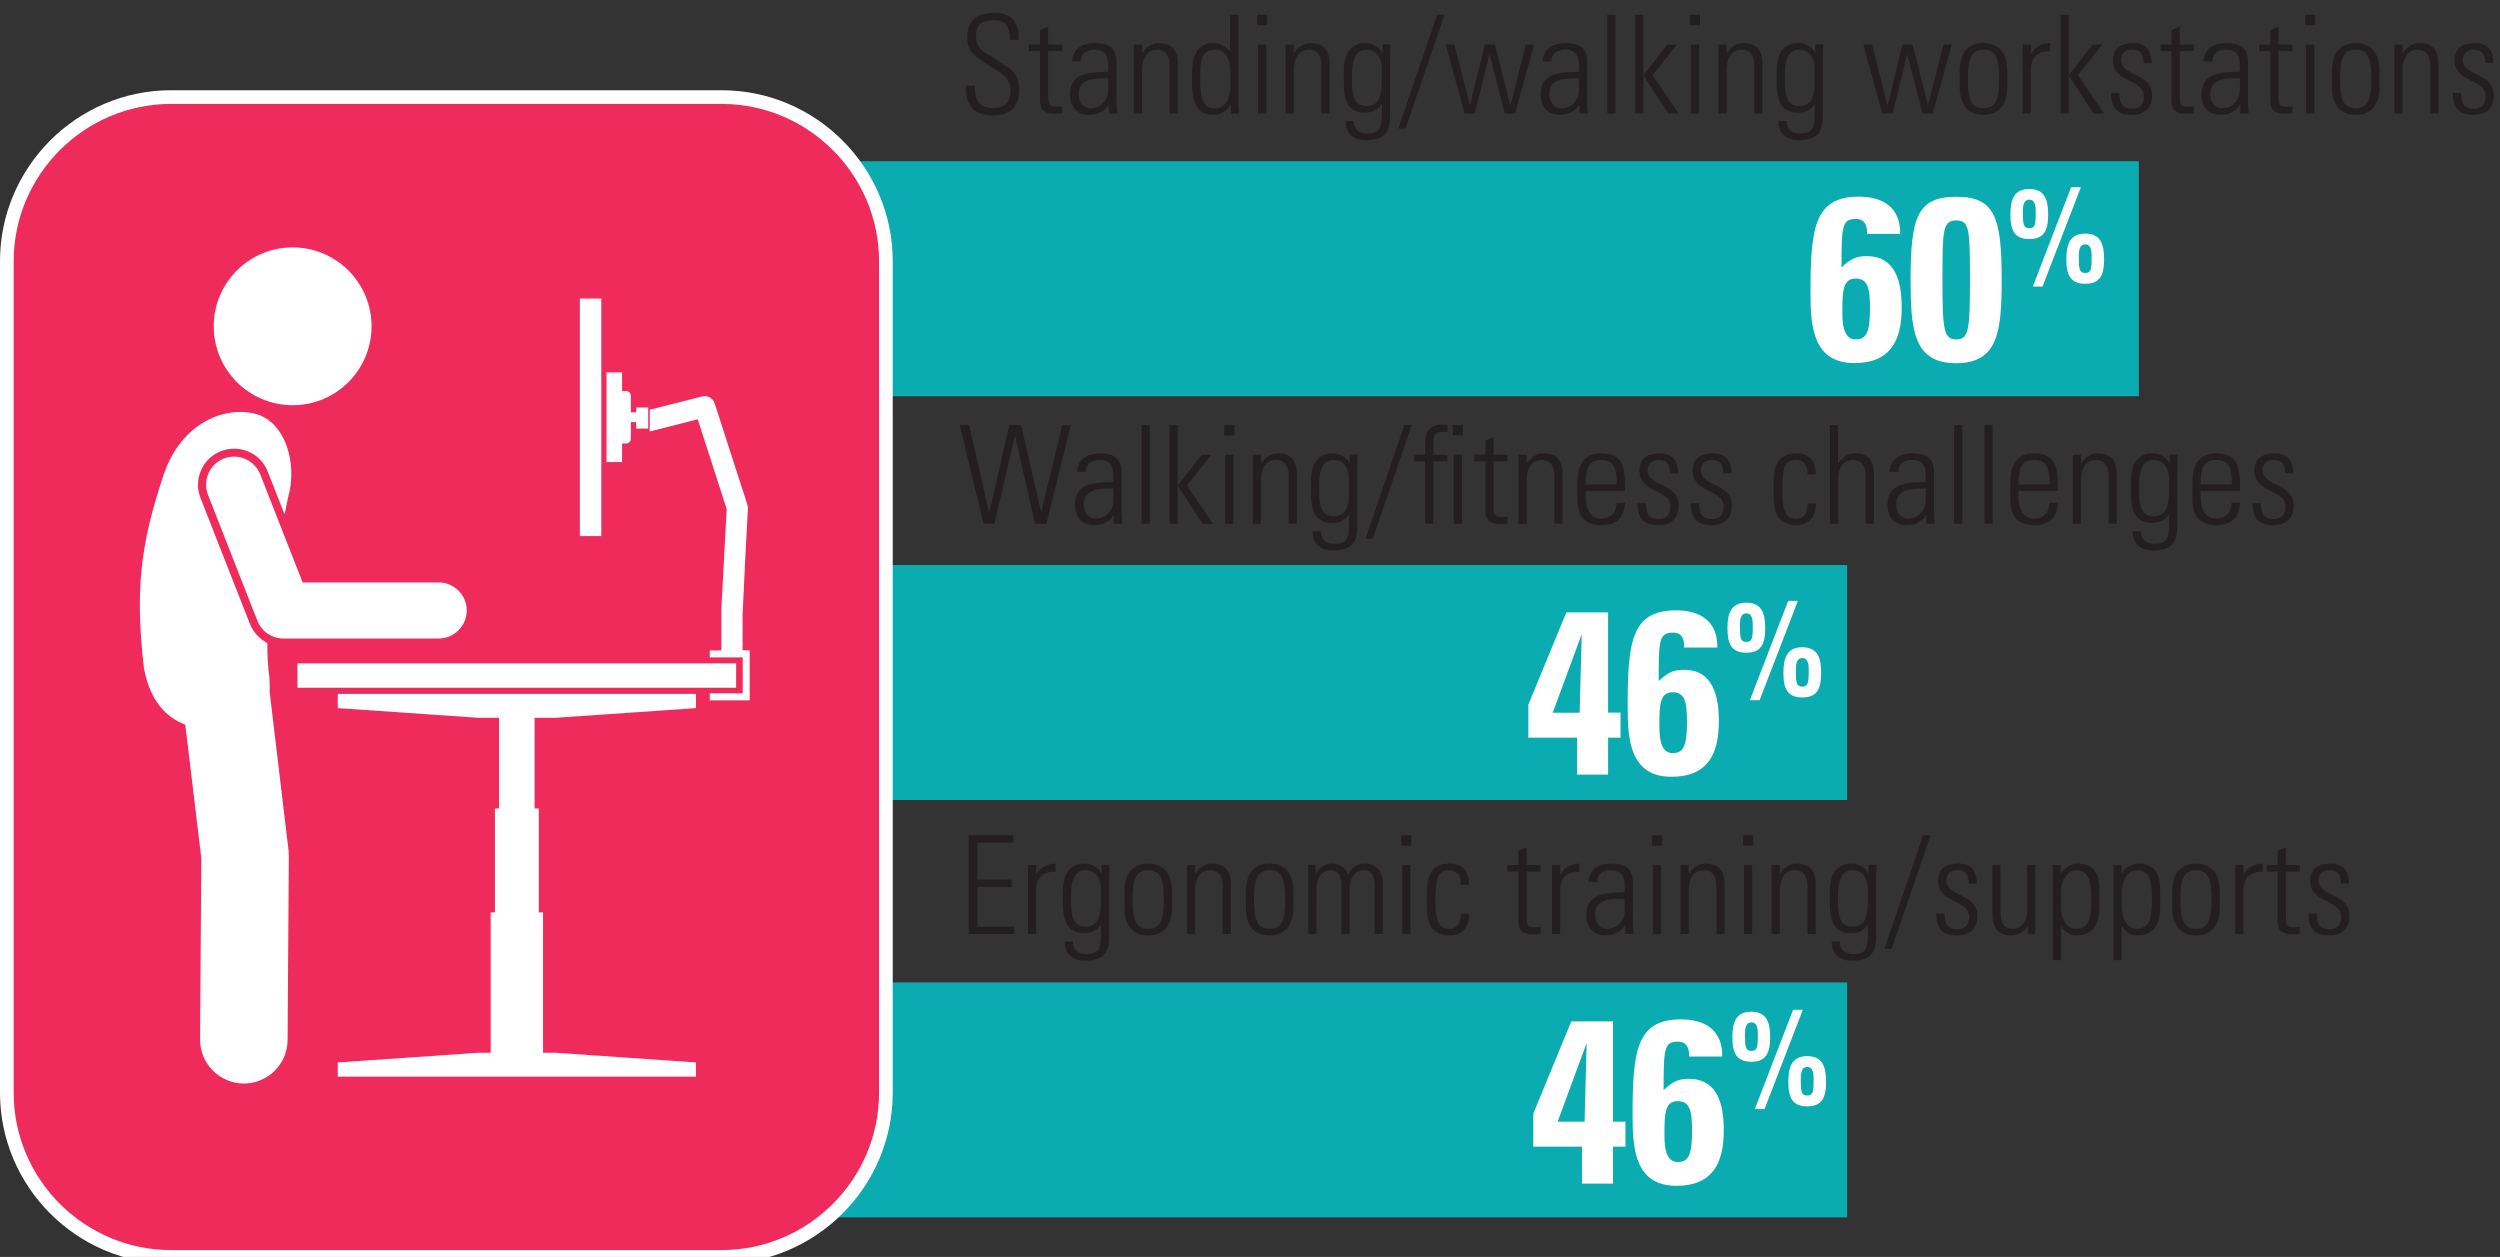 <?xml version="1.0" encoding="utf-8"?>
<!-- Generator: Adobe Illustrator 28.2.0, SVG Export Plug-In . SVG Version: 6.00 Build 0)  -->
<svg version="1.1" id="Layer_1" xmlns="http://www.w3.org/2000/svg" xmlns:xlink="http://www.w3.org/1999/xlink" x="0px" y="0px" viewBox="0 0 182.81 91.91" style="enable-background:new 0 0 182.81 91.91;" xml:space="preserve">
  <rect x="0" y="0" width="182.81" height="91.91" fill="#333333" stroke="none"/>
  <style type="text/css">
	.st0{fill:#0BACB1;}
	.st1{fill:#231F20;}
	.st2{fill:#EE2B5B;stroke:#FFFFFF;stroke-miterlimit:10;}
	.st3{fill:#FFFFFF;}
</style>
  <g>
    <g>
      <g>
        <rect x="50.67" y="71.84" class="st0" width="84.4" height="17.18" />
      </g>
    </g>
    <g>
      <g>
        <rect x="50.67" y="41.32" class="st0" width="84.4" height="17.18" />
      </g>
    </g>
    <g>
      <g>
        <rect x="50.67" y="11.79" class="st0" width="105.73" height="17.18" />
      </g>
    </g>
    <g>
      <path class="st1" d="M73.86,2.91c-0.02-0.89-0.24-1.43-1.22-1.43c-0.78,0-1.27,0.27-1.27,1.12c0,1.07,0.54,1.1,1.36,1.69
			c0.89,0.64,1.8,0.83,1.8,2.23c0,1.29-0.66,1.92-1.92,1.92c-1.41,0-2.04-0.76-1.98-2.17h0.66c0,0.8,0.06,1.63,1.35,1.63
			c0.84,0,1.25-0.45,1.25-1.28c0-0.98-0.65-1.26-1.69-1.9c-1.4-0.86-1.46-1.29-1.47-2.01c-0.01-1.25,0.78-1.77,1.96-1.77
			c1.5,0,1.82,0.93,1.82,1.97H73.86z" />
      <path class="st1" d="M75.24,3.73V3.25h0.81V2.21l0.6-0.26v1.3h1.02v0.48h-1.02v3.24c0,0.67,0.07,0.83,0.55,0.83
			c0.2,0,0.34-0.01,0.47-0.03v0.52c-0.18,0.02-0.38,0.03-0.57,0.03c-0.81,0-1.05-0.36-1.05-0.98V3.73H75.24z" />
      <path class="st1" d="M81.08,7.68h-0.02c-0.32,0.48-0.81,0.72-1.43,0.72c-0.9,0-1.39-0.61-1.39-1.49c0-1.77,1.78-1.59,2.8-1.67
			V4.82c0-0.74-0.22-1.19-1.02-1.19c-0.55,0-0.99,0.27-0.99,0.87h-0.64c0.05-0.97,0.8-1.35,1.68-1.35c0.51,0,1.57,0.05,1.57,1.34
			v2.54c0,0.36,0,0.68,0.06,1.27h-0.62V7.68z M81.04,5.72c-0.86,0.03-2.16-0.07-2.16,1.16c0,0.57,0.29,1.04,0.91,1.04
			c0.69,0,1.25-0.62,1.25-1.28V5.72z" />
      <path class="st1" d="M83.51,8.3h-0.6V3.25h0.6v0.62h0.02c0.29-0.42,0.68-0.72,1.22-0.72c1.25,0,1.38,0.93,1.38,1.59V8.3h-0.6V4.77
			c0-0.59-0.23-1.14-0.93-1.14c-0.54,0-1.09,0.37-1.09,1.5V8.3z" />
      <path class="st1" d="M90,7.66l-0.02,0.01C89.67,8.15,89.29,8.4,88.7,8.4c-1.46,0-1.54-1.45-1.54-2.63c0-0.97,0-2.62,1.55-2.62
			c0.46,0,0.91,0.21,1.22,0.6l0.02,0.01V1.08h0.6V7.3c0,0.5,0.03,0.83,0.06,1h-0.58L90,7.66z M89.97,6.23v-0.9c0-0.3,0-1.7-1.13-1.7
			c-1.08,0-1.08,0.98-1.08,2.16c0,1.88,0.45,2.13,1.1,2.13C89.43,7.92,89.97,7.46,89.97,6.23z" />
      <path class="st1" d="M91.92,1.84V1.08h0.74v0.76H91.92z M91.99,8.3V3.25h0.6V8.3H91.99z" />
      <path class="st1" d="M94.61,8.3h-0.6V3.25h0.6v0.62h0.02c0.29-0.42,0.68-0.72,1.22-0.72c1.25,0,1.38,0.93,1.38,1.59V8.3h-0.6V4.77
			c0-0.59-0.23-1.14-0.93-1.14c-0.54,0-1.09,0.37-1.09,1.5V8.3z" />
      <path class="st1" d="M101.09,3.24h0.59c-0.02,0.48-0.03,0.73-0.03,0.99v4.25c0,1.11-0.34,1.77-1.78,1.77
			c-1.26,0-1.51-0.89-1.47-1.4H99c-0.04,0.58,0.39,0.92,0.95,0.92c1.17,0,1.1-0.63,1.1-2.14h-0.02c-0.26,0.43-0.74,0.61-1.22,0.61
			c-1.45,0-1.55-1.25-1.55-2.37c0-1.17,0.01-1.18,0.15-1.72c0.05-0.21,0.4-1,1.42-1c0.51,0,1.02,0.26,1.24,0.71l0.02,0.02V3.24z
			 M98.86,5.66c0,1.05,0,2.1,1.09,2.1c0.5,0,0.82-0.33,0.91-0.57c0.15-0.39,0.19-0.62,0.19-2.1c0-1.06-0.57-1.46-1.13-1.46
			C98.88,3.63,98.86,4.91,98.86,5.66z" />
      <path class="st1" d="M102.25,9.4l2.84-8.32h0.54l-2.85,8.32H102.25z" />
      <path class="st1" d="M105.71,3.25h0.64l1.13,4.42h0.02l1.07-4.42h0.74l1.12,4.42h0.02l1.13-4.42h0.6l-1.39,5.05h-0.75l-1.11-4.32
			h-0.02l-1.06,4.32h-0.75L105.71,3.25z" />
      <path class="st1" d="M115.5,7.68h-0.02c-0.32,0.48-0.81,0.72-1.43,0.72c-0.9,0-1.39-0.61-1.39-1.49c0-1.77,1.78-1.59,2.8-1.67
			V4.82c0-0.74-0.22-1.19-1.02-1.19c-0.55,0-0.99,0.27-0.99,0.87h-0.64c0.05-0.97,0.8-1.35,1.68-1.35c0.51,0,1.57,0.05,1.57,1.34
			v2.54c0,0.36,0,0.68,0.06,1.27h-0.62V7.68z M115.46,5.72c-0.86,0.03-2.16-0.07-2.16,1.16c0,0.57,0.29,1.04,0.91,1.04
			c0.69,0,1.25-0.62,1.25-1.28V5.72z" />
      <path class="st1" d="M117.53,8.3V1.08h0.6V8.3H117.53z" />
      <path class="st1" d="M119.57,1.08h0.6v4.4h0.02l1.74-2.23h0.7l-1.79,2.25l1.91,2.8h-0.76l-1.8-2.75h-0.02V8.3h-0.6V1.08z" />
      <path class="st1" d="M123.57,1.84V1.08h0.74v0.76H123.57z M123.64,8.3V3.25h0.6V8.3H123.64z" />
      <path class="st1" d="M126.26,8.3h-0.6V3.25h0.6v0.62h0.02c0.29-0.42,0.68-0.72,1.22-0.72c1.25,0,1.38,0.93,1.38,1.59V8.3h-0.6
			V4.77c0-0.59-0.23-1.14-0.93-1.14c-0.54,0-1.09,0.37-1.09,1.5V8.3z" />
      <path class="st1" d="M132.74,3.24h0.59c-0.02,0.48-0.03,0.73-0.03,0.99v4.25c0,1.11-0.34,1.77-1.78,1.77
			c-1.26,0-1.51-0.89-1.47-1.4h0.6c-0.04,0.58,0.39,0.92,0.95,0.92c1.17,0,1.1-0.63,1.1-2.14h-0.02c-0.26,0.43-0.74,0.61-1.22,0.61
			c-1.45,0-1.55-1.25-1.55-2.37c0-1.17,0.01-1.18,0.15-1.72c0.05-0.21,0.4-1,1.42-1c0.51,0,1.02,0.26,1.24,0.71l0.02,0.02V3.24z
			 M130.51,5.66c0,1.05,0,2.1,1.09,2.1c0.5,0,0.82-0.33,0.91-0.57c0.15-0.39,0.19-0.62,0.19-2.1c0-1.06-0.57-1.46-1.13-1.46
			C130.53,3.63,130.51,4.91,130.51,5.66z" />
      <path class="st1" d="M136.25,3.25h0.64l1.13,4.42h0.02l1.07-4.42h0.74l1.12,4.42h0.02l1.13-4.42h0.6l-1.39,5.05h-0.75l-1.11-4.32
			h-0.02l-1.06,4.32h-0.75L136.25,3.25z" />
      <path class="st1" d="M143.3,6.32V5.23c0-1.31,0.56-2.08,1.74-2.08s1.74,0.77,1.74,2.08v1.09c0,1.31-0.56,2.08-1.74,2.08
			S143.3,7.63,143.3,6.32z M143.9,5.77c0,1.32,0.15,2.15,1.14,2.15s1.14-0.83,1.14-2.15c0-1.31-0.15-2.14-1.14-2.14
			S143.9,4.46,143.9,5.77z" />
      <path class="st1" d="M148.51,3.93h0.02c0.25-0.48,0.78-0.78,1.39-0.78v0.61c-0.85-0.07-1.41,0.44-1.41,1.29V8.3h-0.6V3.25h0.6
			V3.93z" />
      <path class="st1" d="M150.67,1.08h0.6v4.4h0.02l1.74-2.23h0.7l-1.79,2.25l1.91,2.8h-0.76l-1.8-2.75h-0.02V8.3h-0.6V1.08z" />
      <path class="st1" d="M155.88,8.4c-1.09,0-1.52-0.53-1.51-1.6h0.61c0,0.69,0.16,1.15,0.93,1.15c0.58,0,0.86-0.33,0.86-0.89
			c0-1.32-2.27-0.98-2.27-2.65c0-0.93,0.64-1.26,1.52-1.26c1,0,1.32,0.69,1.32,1.46h-0.59c-0.03-0.64-0.2-0.98-0.88-0.98
			c-0.43,0-0.77,0.28-0.77,0.73c0,1.26,2.27,0.92,2.27,2.61C157.37,7.92,156.82,8.4,155.88,8.4z" />
      <path class="st1" d="M157.98,3.73V3.25h0.81V2.21l0.6-0.26v1.3h1.02v0.48h-1.02v3.24c0,0.67,0.07,0.83,0.55,0.83
			c0.2,0,0.34-0.01,0.47-0.03v0.52c-0.18,0.02-0.38,0.03-0.57,0.03c-0.81,0-1.05-0.36-1.05-0.98V3.73H157.98z" />
      <path class="st1" d="M163.82,7.68h-0.02c-0.32,0.48-0.81,0.72-1.43,0.72c-0.9,0-1.39-0.61-1.39-1.49c0-1.77,1.78-1.59,2.8-1.67
			V4.82c0-0.74-0.22-1.19-1.02-1.19c-0.55,0-0.99,0.27-0.99,0.87h-0.64c0.05-0.97,0.8-1.35,1.68-1.35c0.51,0,1.57,0.05,1.57,1.34
			v2.54c0,0.36,0,0.68,0.06,1.27h-0.62V7.68z M163.78,5.72c-0.86,0.03-2.16-0.07-2.16,1.16c0,0.57,0.29,1.04,0.91,1.04
			c0.69,0,1.25-0.62,1.25-1.28V5.72z" />
      <path class="st1" d="M165.2,3.73V3.25h0.81V2.21l0.6-0.26v1.3h1.02v0.48h-1.02v3.24c0,0.67,0.07,0.83,0.55,0.83
			c0.2,0,0.34-0.01,0.47-0.03v0.52c-0.18,0.02-0.38,0.03-0.57,0.03c-0.81,0-1.05-0.36-1.05-0.98V3.73H165.2z" />
      <path class="st1" d="M168.56,1.84V1.08h0.74v0.76H168.56z M168.63,8.3V3.25h0.6V8.3H168.63z" />
      <path class="st1" d="M170.52,6.32V5.23c0-1.31,0.56-2.08,1.74-2.08S174,3.92,174,5.23v1.09c0,1.31-0.56,2.08-1.74,2.08
			S170.52,7.63,170.52,6.32z M171.12,5.77c0,1.32,0.15,2.15,1.14,2.15s1.14-0.83,1.14-2.15c0-1.31-0.15-2.14-1.14-2.14
			S171.12,4.46,171.12,5.77z" />
      <path class="st1" d="M175.69,8.3h-0.6V3.25h0.6v0.62h0.02c0.29-0.42,0.68-0.72,1.22-0.72c1.25,0,1.38,0.93,1.38,1.59V8.3h-0.6
			V4.77c0-0.59-0.23-1.14-0.93-1.14c-0.54,0-1.09,0.37-1.09,1.5V8.3z" />
      <path class="st1" d="M180.87,8.4c-1.09,0-1.52-0.53-1.51-1.6h0.61c0,0.69,0.16,1.15,0.93,1.15c0.58,0,0.86-0.33,0.86-0.89
			c0-1.32-2.27-0.98-2.27-2.65c0-0.93,0.64-1.26,1.52-1.26c1,0,1.32,0.69,1.32,1.46h-0.59c-0.03-0.64-0.2-0.98-0.88-0.98
			c-0.43,0-0.77,0.28-0.77,0.73c0,1.26,2.27,0.92,2.27,2.61C182.36,7.92,181.81,8.4,180.87,8.4z" />
      <path class="st1" d="M73.81,31.08h0.86l1.45,6.33h0.02l1.54-6.33h0.63l-1.79,7.22h-0.84l-1.45-6.42h-0.02l-1.49,6.42h-0.8
			l-1.74-7.22h0.68l1.46,6.38h0.02L73.81,31.08z" />
      <path class="st1" d="M81.45,37.68h-0.02c-0.32,0.48-0.81,0.72-1.43,0.72c-0.9,0-1.39-0.61-1.39-1.49c0-1.77,1.78-1.59,2.8-1.67
			v-0.42c0-0.74-0.22-1.19-1.02-1.19c-0.55,0-0.99,0.27-0.99,0.87h-0.64c0.05-0.97,0.8-1.35,1.68-1.35c0.51,0,1.57,0.05,1.57,1.34
			v2.54c0,0.36,0,0.68,0.06,1.27h-0.62V37.68z M81.41,35.72c-0.86,0.03-2.16-0.07-2.16,1.16c0,0.57,0.29,1.04,0.91,1.04
			c0.69,0,1.25-0.62,1.25-1.28V35.72z" />
      <path class="st1" d="M83.48,38.3v-7.22h0.6v7.22H83.48z" />
      <path class="st1" d="M85.52,31.08h0.6v4.4h0.02l1.74-2.23h0.7l-1.79,2.25l1.91,2.8h-0.76l-1.8-2.75h-0.02v2.75h-0.6V31.08z" />
      <path class="st1" d="M89.52,31.84v-0.76h0.74v0.76H89.52z M89.59,38.3v-5.05h0.6v5.05H89.59z" />
      <path class="st1" d="M92.21,38.3h-0.6v-5.05h0.6v0.62h0.02c0.29-0.42,0.68-0.72,1.22-0.72c1.25,0,1.38,0.93,1.38,1.59v3.56h-0.6
			v-3.53c0-0.59-0.23-1.14-0.93-1.14c-0.54,0-1.09,0.37-1.09,1.5V38.3z" />
      <path class="st1" d="M98.69,33.24h0.59c-0.02,0.48-0.03,0.73-0.03,0.99v4.25c0,1.11-0.34,1.77-1.78,1.77
			c-1.26,0-1.51-0.89-1.47-1.4h0.6c-0.04,0.58,0.39,0.92,0.95,0.92c1.17,0,1.1-0.63,1.1-2.14h-0.02c-0.26,0.43-0.74,0.61-1.22,0.61
			c-1.45,0-1.55-1.25-1.55-2.37c0-1.17,0.01-1.18,0.15-1.72c0.05-0.21,0.4-1,1.42-1c0.51,0,1.02,0.26,1.24,0.71l0.02,0.02V33.24z
			 M96.46,35.66c0,1.05,0,2.1,1.09,2.1c0.5,0,0.82-0.33,0.91-0.57c0.15-0.39,0.19-0.62,0.19-2.1c0-1.06-0.57-1.46-1.13-1.46
			C96.48,33.63,96.46,34.91,96.46,35.66z" />
      <path class="st1" d="M99.85,39.4l2.84-8.32h0.54l-2.85,8.32H99.85z" />
      <path class="st1" d="M104.21,33.73h-0.81v-0.48h0.81V32.4c0-0.48,0.07-1.36,1.29-1.36c0.09,0,0.19,0.02,0.34,0.04v0.5h-0.45
			c-0.58,0-0.58,0.52-0.58,0.81v0.86h1.02v0.48h-1.02v4.57h-0.6V33.73z M106.23,31.84v-0.76h0.74v0.76H106.23z M106.3,38.3v-5.05
			h0.6v5.05H106.3z" />
      <path class="st1" d="M107.81,33.73v-0.48h0.81v-1.04l0.6-0.26v1.3h1.02v0.48h-1.02v3.24c0,0.67,0.07,0.83,0.55,0.83
			c0.2,0,0.34-0.01,0.47-0.03v0.52c-0.18,0.02-0.38,0.03-0.57,0.03c-0.81,0-1.05-0.36-1.05-0.98v-3.61H107.81z" />
      <path class="st1" d="M111.64,38.3h-0.6v-5.05h0.6v0.62h0.02c0.29-0.42,0.68-0.72,1.22-0.72c1.25,0,1.38,0.93,1.38,1.59v3.56h-0.6
			v-3.53c0-0.59-0.23-1.14-0.93-1.14c-0.54,0-1.09,0.37-1.09,1.5V38.3z" />
      <path class="st1" d="M115.95,35.9v0.39c0,0.7,0.19,1.63,1.14,1.63c0.75,0,1.12-0.48,1.11-1.16h0.63
			c-0.07,1.22-0.73,1.64-1.74,1.64c-0.87,0-1.74-0.35-1.74-1.88v-1.24c0-1.46,0.61-2.13,1.74-2.13c1.74,0,1.74,1.25,1.74,2.75
			H115.95z M118.23,35.42c0-1.12-0.18-1.79-1.14-1.79c-0.96,0-1.14,0.67-1.14,1.79H118.23z" />
      <path class="st1" d="M121.26,38.4c-1.09,0-1.52-0.53-1.51-1.6h0.61c0,0.69,0.16,1.15,0.93,1.15c0.58,0,0.86-0.33,0.86-0.89
			c0-1.32-2.27-0.98-2.27-2.65c0-0.93,0.64-1.26,1.52-1.26c1,0,1.32,0.69,1.32,1.46h-0.59c-0.03-0.64-0.2-0.98-0.88-0.98
			c-0.43,0-0.77,0.28-0.77,0.73c0,1.26,2.27,0.92,2.27,2.61C122.75,37.92,122.2,38.4,121.26,38.4z" />
      <path class="st1" d="M125.15,38.4c-1.09,0-1.52-0.53-1.51-1.6h0.61c0,0.69,0.16,1.15,0.93,1.15c0.58,0,0.86-0.33,0.86-0.89
			c0-1.32-2.27-0.98-2.27-2.65c0-0.93,0.64-1.26,1.52-1.26c1,0,1.32,0.69,1.32,1.46h-0.59c-0.03-0.64-0.2-0.98-0.88-0.98
			c-0.43,0-0.77,0.28-0.77,0.73c0,1.26,2.27,0.92,2.27,2.61C126.64,37.92,126.09,38.4,125.15,38.4z" />
      <path class="st1" d="M132.17,34.7c0.03-0.63-0.2-1.07-0.89-1.07c-0.37,0-0.68,0.21-0.81,0.58c-0.08,0.23-0.14,0.92-0.14,1.59
			c0,0.91,0,2.12,0.93,2.12c0.79,0,0.89-0.5,0.92-1.11h0.6c0.05,1.36-0.91,1.59-1.38,1.59c-1.71,0-1.71-1.35-1.71-2.6
			c0-0.5,0.02-1.29,0.15-1.67c0.26-0.72,0.83-0.98,1.52-0.98c0.87,0,1.46,0.49,1.41,1.55H132.17z" />
      <path class="st1" d="M133.81,38.3v-7.22h0.6v2.79h0.02c0.29-0.42,0.68-0.72,1.22-0.72c1.25,0,1.38,0.93,1.38,1.59v3.56h-0.6v-3.53
			c0-0.59-0.23-1.14-0.93-1.14c-0.54,0-1.09,0.37-1.09,1.5v3.17H133.81z" />
      <path class="st1" d="M140.86,37.68h-0.02c-0.32,0.48-0.81,0.72-1.43,0.72c-0.9,0-1.39-0.61-1.39-1.49c0-1.77,1.78-1.59,2.8-1.67
			v-0.42c0-0.74-0.22-1.19-1.02-1.19c-0.55,0-0.99,0.27-0.99,0.87h-0.64c0.05-0.97,0.8-1.35,1.68-1.35c0.51,0,1.57,0.05,1.57,1.34
			v2.54c0,0.36,0,0.68,0.06,1.27h-0.62V37.68z M140.82,35.72c-0.86,0.03-2.16-0.07-2.16,1.16c0,0.57,0.29,1.04,0.91,1.04
			c0.69,0,1.25-0.62,1.25-1.28V35.72z" />
      <path class="st1" d="M142.89,38.3v-7.22h0.6v7.22H142.89z" />
      <path class="st1" d="M145.11,38.3v-7.22h0.6v7.22H145.11z" />
      <path class="st1" d="M147.6,35.9v0.39c0,0.7,0.19,1.63,1.14,1.63c0.75,0,1.12-0.48,1.11-1.16h0.63c-0.07,1.22-0.73,1.64-1.74,1.64
			c-0.87,0-1.74-0.35-1.74-1.88v-1.24c0-1.46,0.61-2.13,1.74-2.13c1.74,0,1.74,1.25,1.74,2.75H147.6z M149.88,35.42
			c0-1.12-0.18-1.79-1.14-1.79c-0.96,0-1.14,0.67-1.14,1.79H149.88z" />
      <path class="st1" d="M152.17,38.3h-0.6v-5.05h0.6v0.62h0.02c0.29-0.42,0.68-0.72,1.22-0.72c1.25,0,1.38,0.93,1.38,1.59v3.56h-0.6
			v-3.53c0-0.59-0.23-1.14-0.93-1.14c-0.54,0-1.09,0.37-1.09,1.5V38.3z" />
      <path class="st1" d="M158.65,33.24h0.59c-0.02,0.48-0.03,0.73-0.03,0.99v4.25c0,1.11-0.34,1.77-1.78,1.77
			c-1.26,0-1.51-0.89-1.47-1.4h0.6c-0.04,0.58,0.39,0.92,0.95,0.92c1.17,0,1.1-0.63,1.1-2.14h-0.02c-0.26,0.43-0.74,0.61-1.22,0.61
			c-1.45,0-1.55-1.25-1.55-2.37c0-1.17,0.01-1.18,0.15-1.72c0.05-0.21,0.4-1,1.42-1c0.51,0,1.02,0.26,1.24,0.71l0.02,0.02V33.24z
			 M156.42,35.66c0,1.05,0,2.1,1.09,2.1c0.5,0,0.82-0.33,0.91-0.57c0.15-0.39,0.19-0.62,0.19-2.1c0-1.06-0.57-1.46-1.13-1.46
			C156.44,33.63,156.42,34.91,156.42,35.66z" />
      <path class="st1" d="M160.92,35.9v0.39c0,0.7,0.19,1.63,1.14,1.63c0.75,0,1.12-0.48,1.11-1.16h0.63
			c-0.07,1.22-0.73,1.64-1.74,1.64c-0.87,0-1.74-0.35-1.74-1.88v-1.24c0-1.46,0.61-2.13,1.74-2.13c1.74,0,1.74,1.25,1.74,2.75
			H160.92z M163.2,35.42c0-1.12-0.18-1.79-1.14-1.79c-0.96,0-1.14,0.67-1.14,1.79H163.2z" />
      <path class="st1" d="M166.23,38.4c-1.09,0-1.52-0.53-1.51-1.6h0.61c0,0.69,0.16,1.15,0.93,1.15c0.58,0,0.86-0.33,0.86-0.89
			c0-1.32-2.27-0.98-2.27-2.65c0-0.93,0.64-1.26,1.52-1.26c1,0,1.32,0.69,1.32,1.46h-0.59c-0.03-0.64-0.2-0.98-0.88-0.98
			c-0.43,0-0.77,0.28-0.77,0.73c0,1.26,2.27,0.92,2.27,2.61C167.72,37.92,167.17,38.4,166.23,38.4z" />
      <path class="st1" d="M74.1,61.08v0.54h-2.63v2.7h2.51v0.54h-2.51v2.9h2.7v0.54h-3.34v-7.22H74.1z" />
      <path class="st1" d="M75.77,63.93h0.02c0.25-0.48,0.78-0.78,1.39-0.78v0.61c-0.85-0.07-1.41,0.44-1.41,1.29v3.25h-0.6v-5.05h0.6
			V63.93z" />
      <path class="st1" d="M80.55,63.24h0.59c-0.02,0.48-0.03,0.73-0.03,0.99v4.25c0,1.11-0.34,1.77-1.78,1.77
			c-1.26,0-1.51-0.89-1.47-1.4h0.6c-0.04,0.58,0.39,0.92,0.95,0.92c1.17,0,1.1-0.63,1.1-2.14h-0.02c-0.26,0.43-0.74,0.61-1.22,0.61
			c-1.45,0-1.55-1.25-1.55-2.37c0-1.17,0.01-1.18,0.15-1.72c0.05-0.21,0.4-1,1.42-1c0.51,0,1.02,0.26,1.24,0.71l0.02,0.02V63.24z
			 M78.32,65.66c0,1.05,0,2.1,1.09,2.1c0.5,0,0.82-0.33,0.91-0.57c0.15-0.39,0.19-0.62,0.19-2.1c0-1.06-0.57-1.46-1.13-1.46
			C78.34,63.63,78.32,64.91,78.32,65.66z" />
      <path class="st1" d="M82.22,66.32v-1.09c0-1.31,0.56-2.08,1.74-2.08s1.74,0.77,1.74,2.08v1.09c0,1.31-0.56,2.08-1.74,2.08
			S82.22,67.63,82.22,66.32z M82.82,65.77c0,1.32,0.15,2.15,1.14,2.15s1.14-0.83,1.14-2.15c0-1.31-0.15-2.14-1.14-2.14
			S82.82,64.46,82.82,65.77z" />
      <path class="st1" d="M87.39,68.3h-0.6v-5.05h0.6v0.62h0.02c0.29-0.42,0.68-0.72,1.22-0.72c1.25,0,1.38,0.93,1.38,1.59v3.56h-0.6
			v-3.53c0-0.59-0.23-1.14-0.93-1.14c-0.54,0-1.09,0.37-1.09,1.5V68.3z" />
      <path class="st1" d="M91.1,66.32v-1.09c0-1.31,0.56-2.08,1.74-2.08s1.74,0.77,1.74,2.08v1.09c0,1.31-0.56,2.08-1.74,2.08
			S91.1,67.63,91.1,66.32z M91.7,65.77c0,1.32,0.15,2.15,1.14,2.15s1.14-0.83,1.14-2.15c0-1.31-0.15-2.14-1.14-2.14
			S91.7,64.46,91.7,65.77z" />
      <path class="st1" d="M96.26,68.3h-0.6v-5.06h0.54v0.63h0.02c0.24-0.41,0.64-0.72,1.2-0.72c0.52,0,0.98,0.29,1.15,0.79
			c0.25-0.5,0.68-0.79,1.24-0.79c0.84,0,1.28,0.58,1.31,1.39v3.76h-0.6v-3.61c-0.01-0.5-0.19-1.06-0.78-1.06
			c-0.76,0-1.05,0.76-1.05,1.42v3.25h-0.6v-3.61c-0.01-0.5-0.19-1.06-0.78-1.06c-0.76,0-1.05,0.76-1.05,1.42V68.3z" />
      <path class="st1" d="M102.47,61.84v-0.76h0.74v0.76H102.47z M102.54,68.3v-5.05h0.6v5.05H102.54z" />
      <path class="st1" d="M106.81,64.7c0.03-0.63-0.2-1.07-0.89-1.07c-0.37,0-0.68,0.21-0.81,0.58c-0.08,0.23-0.14,0.92-0.14,1.59
			c0,0.91,0,2.12,0.93,2.12c0.79,0,0.89-0.5,0.92-1.11h0.6c0.05,1.36-0.91,1.59-1.38,1.59c-1.71,0-1.71-1.35-1.71-2.6
			c0-0.5,0.02-1.29,0.15-1.67c0.26-0.72,0.83-0.98,1.52-0.98c0.87,0,1.46,0.49,1.41,1.55H106.81z" />
      <path class="st1" d="M110.22,63.73v-0.48h0.81v-1.04l0.6-0.26v1.3h1.02v0.48h-1.02v3.24c0,0.67,0.07,0.83,0.55,0.83
			c0.2,0,0.34-0.01,0.47-0.03v0.52c-0.18,0.02-0.38,0.03-0.57,0.03c-0.81,0-1.05-0.36-1.05-0.98v-3.61H110.22z" />
      <path class="st1" d="M114.09,63.93h0.02c0.25-0.48,0.78-0.78,1.39-0.78v0.61c-0.85-0.07-1.41,0.44-1.41,1.29v3.25h-0.6v-5.05h0.6
			V63.93z" />
      <path class="st1" d="M118.84,67.68h-0.02c-0.32,0.48-0.81,0.72-1.43,0.72c-0.9,0-1.39-0.61-1.39-1.49c0-1.77,1.78-1.59,2.8-1.67
			v-0.42c0-0.74-0.22-1.19-1.02-1.19c-0.55,0-0.99,0.27-0.99,0.87h-0.64c0.05-0.97,0.8-1.35,1.68-1.35c0.51,0,1.57,0.05,1.57,1.34
			v2.54c0,0.36,0,0.68,0.06,1.27h-0.62V67.68z M118.8,65.72c-0.86,0.03-2.16-0.07-2.16,1.16c0,0.57,0.29,1.04,0.91,1.04
			c0.69,0,1.25-0.62,1.25-1.28V65.72z" />
      <path class="st1" d="M120.8,61.84v-0.76h0.74v0.76H120.8z M120.87,68.3v-5.05h0.6v5.05H120.87z" />
      <path class="st1" d="M123.49,68.3h-0.6v-5.05h0.6v0.62h0.02c0.29-0.42,0.68-0.72,1.22-0.72c1.25,0,1.38,0.93,1.38,1.59v3.56h-0.6
			v-3.53c0-0.59-0.23-1.14-0.93-1.14c-0.54,0-1.09,0.37-1.09,1.5V68.3z" />
      <path class="st1" d="M127.46,61.84v-0.76h0.74v0.76H127.46z M127.53,68.3v-5.05h0.6v5.05H127.53z" />
      <path class="st1" d="M130.15,68.3h-0.6v-5.05h0.6v0.62h0.02c0.29-0.42,0.68-0.72,1.22-0.72c1.25,0,1.38,0.93,1.38,1.59v3.56h-0.6
			v-3.53c0-0.59-0.23-1.14-0.93-1.14c-0.54,0-1.09,0.37-1.09,1.5V68.3z" />
      <path class="st1" d="M136.63,63.24h0.59c-0.02,0.48-0.03,0.73-0.03,0.99v4.25c0,1.11-0.34,1.77-1.78,1.77
			c-1.26,0-1.51-0.89-1.47-1.4h0.6c-0.04,0.58,0.39,0.92,0.95,0.92c1.17,0,1.1-0.63,1.1-2.14h-0.02c-0.26,0.43-0.74,0.61-1.22,0.61
			c-1.45,0-1.55-1.25-1.55-2.37c0-1.17,0.01-1.18,0.15-1.72c0.05-0.21,0.4-1,1.42-1c0.51,0,1.02,0.26,1.24,0.71l0.02,0.02V63.24z
			 M134.4,65.66c0,1.05,0,2.1,1.09,2.1c0.5,0,0.82-0.33,0.91-0.57c0.15-0.39,0.19-0.62,0.19-2.1c0-1.06-0.57-1.46-1.13-1.46
			C134.42,63.63,134.4,64.91,134.4,65.66z" />
      <path class="st1" d="M137.79,69.4l2.84-8.32h0.54l-2.85,8.32H137.79z" />
      <path class="st1" d="M143.1,68.4c-1.09,0-1.52-0.53-1.51-1.6h0.61c0,0.69,0.16,1.15,0.93,1.15c0.58,0,0.86-0.33,0.86-0.89
			c0-1.32-2.27-0.98-2.27-2.65c0-0.93,0.64-1.26,1.52-1.26c1,0,1.32,0.69,1.32,1.46h-0.59c-0.03-0.64-0.2-0.98-0.88-0.98
			c-0.43,0-0.77,0.28-0.77,0.73c0,1.26,2.27,0.92,2.27,2.61C144.59,67.92,144.04,68.4,143.1,68.4z" />
      <path class="st1" d="M148.83,63.25v5.05h-0.52v-0.56h-0.02c-0.35,0.43-0.71,0.66-1.27,0.66c-1.04,0-1.33-0.76-1.33-1.58v-3.57h0.6
			v3.47c0,0.14-0.03,1.2,0.84,1.2c0.81,0,1.1-0.76,1.1-1.11v-3.56H148.83z" />
      <path class="st1" d="M150.69,63.86l0.02-0.01c0.32-0.49,0.82-0.7,1.22-0.7c1.58,0,1.59,1.38,1.59,2.04v1.13
			c0,1.31-0.45,2.08-1.74,2.08c-0.37,0-0.74-0.18-1.05-0.66l-0.02-0.01v2.48h-0.6v-6.96h0.58V63.86z M150.71,66.22
			c0,1.15,0.52,1.7,1.07,1.7c0.99,0,1.14-0.83,1.14-2.15c0-1.31-0.15-2.14-1.14-2.14c-0.39,0-1.07,0.44-1.07,1.69V66.22z" />
      <path class="st1" d="M155.13,63.86l0.02-0.01c0.32-0.49,0.82-0.7,1.22-0.7c1.58,0,1.59,1.38,1.59,2.04v1.13
			c0,1.31-0.45,2.08-1.74,2.08c-0.37,0-0.74-0.18-1.05-0.66l-0.02-0.01v2.48h-0.6v-6.96h0.58V63.86z M155.15,66.22
			c0,1.15,0.52,1.7,1.07,1.7c0.99,0,1.14-0.83,1.14-2.15c0-1.31-0.15-2.14-1.14-2.14c-0.39,0-1.07,0.44-1.07,1.69V66.22z" />
      <path class="st1" d="M158.84,66.32v-1.09c0-1.31,0.56-2.08,1.74-2.08s1.74,0.77,1.74,2.08v1.09c0,1.31-0.56,2.08-1.74,2.08
			S158.84,67.63,158.84,66.32z M159.44,65.77c0,1.32,0.15,2.15,1.14,2.15s1.14-0.83,1.14-2.15c0-1.31-0.15-2.14-1.14-2.14
			S159.44,64.46,159.44,65.77z" />
      <path class="st1" d="M164.05,63.93h0.02c0.25-0.48,0.78-0.78,1.39-0.78v0.61c-0.85-0.07-1.41,0.44-1.41,1.29v3.25h-0.6v-5.05h0.6
			V63.93z" />
      <path class="st1" d="M165.74,63.73v-0.48h0.81v-1.04l0.6-0.26v1.3h1.02v0.48h-1.02v3.24c0,0.67,0.07,0.83,0.55,0.83
			c0.2,0,0.34-0.01,0.47-0.03v0.52c-0.18,0.02-0.38,0.03-0.57,0.03c-0.81,0-1.05-0.36-1.05-0.98v-3.61H165.74z" />
      <path class="st1" d="M170.31,68.4c-1.09,0-1.52-0.53-1.51-1.6h0.61c0,0.69,0.16,1.15,0.93,1.15c0.58,0,0.86-0.33,0.86-0.89
			c0-1.32-2.27-0.98-2.27-2.65c0-0.93,0.64-1.26,1.52-1.26c1,0,1.32,0.69,1.32,1.46h-0.59c-0.03-0.64-0.2-0.98-0.88-0.98
			c-0.43,0-0.77,0.28-0.77,0.73c0,1.26,2.27,0.92,2.27,2.61C171.8,67.92,171.25,68.4,170.31,68.4z" />
    </g>
    <path class="st2" d="M52.78,91.91H12.5c-6.6,0-12-5.4-12-12V19.1c0-6.6,5.4-12,12-12h40.28c6.6,0,12,5.4,12,12v60.81
		C64.78,86.51,59.38,91.91,52.78,91.91z" />
    <g>
      <circle class="st3" cx="21.4" cy="23.86" r="5.77" />
      <path class="st3" d="M18.27,45.61l-3.61-9.2c-0.26-0.66-0.24-1.37,0.04-2.02c0.28-0.65,0.8-1.14,1.46-1.4
			c0.31-0.12,0.63-0.18,0.96-0.18c1.09,0,2.06,0.66,2.46,1.68l1.23,3.13c0.09-0.42,0.17-0.83,0.25-1.22
			c0.74-2.55-0.23-5.61-2.42-6.15c-2.19-0.55-5.36,0.64-6.65,4.4c-1.74,5.17-2.12,8.54-1.46,14.24c0.47,2.43,1.65,3.58,3.02,4.1
			l1.17,9.75l-0.09,13.26c-0.01,1.77,1.41,3.21,3.18,3.23c0.01,0,0.01,0,0.02,0c1.76,0,3.19-1.42,3.2-3.18l0.09-13.46
			c0-0.13-0.01-0.27-0.02-0.4l-1.38-11.57c0.01-0.32,0-0.67-0.02-1.07c-0.11-0.82-0.16-1.67-0.15-2.52
			C18.97,46.71,18.52,46.23,18.27,45.61z" />
      <polygon class="st3" points="50.89,77.69 40.59,76.98 39.71,76.98 39.71,66.72 39.4,66.72 39.4,59.12 39.09,59.12 39.09,52.49 
			40.59,52.49 50.89,51.78 50.89,50.74 38.17,50.74 24.7,50.74 24.7,51.78 34.99,52.49 36.49,52.49 36.49,59.12 36.19,59.12 
			36.19,66.72 35.88,66.72 35.88,76.98 34.99,76.98 24.7,77.69 24.7,78.73 38.17,78.73 50.89,78.73 		" />
      <path class="st3" d="M20.73,46.69l11.35,0c1.13,0,2.05-0.92,2.05-2.05c0-1.13-0.92-2.05-2.05-2.05l-9.95,0l-3.1-7.9
			c-0.41-1.05-1.61-1.57-2.66-1.16c-1.05,0.41-1.57,1.6-1.16,2.66l3.61,9.2C19.13,46.18,19.89,46.69,20.73,46.69z" />
      <path class="st3" d="M54.49,40.97l0.2-3.79c0-0.09-0.01-0.19-0.04-0.28l-2.39-7.4c-0.12-0.39-0.53-0.61-0.92-0.51l-3.83,0.97v1.59
			l3.51-0.89l2.12,6.57l-0.39,7.23c0,0.01,0,0.03,0,0.04v0.29v2.72v0.05H51.9v0.51h2.41v2.63H51.9v0.51h2.92v-3.66H54.3v-0.05v-2.54
			" />
      <rect x="21.75" y="48.51" class="st3" width="32.08" height="1.78" />
      <rect x="42.4" y="21.83" class="st3" width="1.57" height="17.37" />
      <path class="st3" d="M44.35,27.23v6.56h1.14v-1.36h0.29c0.2,0,0.35-0.16,0.35-0.35v-1.21h0.39v0.47h0.88V29.8h-0.88v0.35h-0.39
			v-1.21c0-0.2-0.16-0.35-0.35-0.35h-0.29v-1.36H44.35z" />
    </g>
    <g>
      <path class="st3" d="M136.52,17.1c0.02-0.31-0.03-0.58-0.15-0.77c-0.13-0.2-0.33-0.32-0.66-0.32c-1.02,0-1.05,0.53-1.05,3.54
			c0.64-0.58,0.99-0.82,1.85-0.82c2.14,0,2.55,1.95,2.55,3.77c0,2.46-0.87,4.05-3.46,4.05c-3,0-3.21-2.65-3.21-5.08
			c0-4.73,0.25-7.09,3.53-7.09c1.75,0,3.05,0.76,3.03,2.72H136.52z M136.74,22.53c0-1.5-0.18-2.16-1.05-2.16
			c-0.91,0-0.97,0.87-0.97,2.36c0,0.7,0,2.09,0.96,2.09C136.46,24.82,136.74,24.36,136.74,22.53z" />
      <path class="st3" d="M146.37,20.44c0,3.72-0.23,6.12-3.33,6.12c-3.1,0-3.33-2.4-3.33-6.12c0-4.54,0.49-6.05,3.33-6.05
			C145.88,14.38,146.37,15.9,146.37,20.44z M142.04,20.47c0,3.59,0.08,4.35,1.01,4.35s1-0.76,1-4.35c0-3.65-0.02-4.35-1-4.35
			C142.06,16.12,142.04,16.81,142.04,20.47z" />
      <path class="st3" d="M147.01,15.69c0-1.03,0.22-1.87,1.38-1.87s1.38,0.84,1.38,1.87c0,1.17-0.31,1.79-1.38,1.79
			S147.01,16.86,147.01,15.69z M148.86,15.58c0-0.35,0.02-0.98-0.47-0.98s-0.47,0.63-0.47,0.98c0,0.82,0.05,1.11,0.47,1.11
			S148.86,16.41,148.86,15.58z M149.36,20.95h-0.71l2.8-7.26h0.71L149.36,20.95z M151.1,18.96c0-1.03,0.22-1.88,1.38-1.88
			s1.38,0.84,1.38,1.88c0,1.17-0.31,1.79-1.38,1.79S151.1,20.13,151.1,18.96z M152.95,18.85c0-0.35,0.02-0.98-0.47-0.98
			s-0.47,0.63-0.47,0.98c0,0.82,0.05,1.11,0.47,1.11C152.9,19.96,152.95,19.67,152.95,18.85z" />
    </g>
    <g>
      <path class="st3" d="M111.75,51.55c2.77-6.71,2.77-6.75,2.79-6.77h3.05v7.33h0.91v1.83h-0.91v2.7h-2.27v-2.7h-3.56V51.55z
			 M115.51,52.12l0.15-5.66h-0.03l-2.09,5.66H115.51z" />
      <path class="st3" d="M123.15,47.35c0.02-0.31-0.03-0.58-0.15-0.77c-0.13-0.2-0.33-0.32-0.66-0.32c-1.02,0-1.05,0.53-1.05,3.54
			c0.64-0.58,0.99-0.82,1.85-0.82c2.14,0,2.55,1.95,2.55,3.77c0,2.46-0.87,4.05-3.46,4.05c-3,0-3.21-2.65-3.21-5.08
			c0-4.73,0.25-7.09,3.53-7.09c1.75,0,3.05,0.76,3.03,2.72H123.15z M123.36,52.78c0-1.5-0.18-2.16-1.05-2.16
			c-0.91,0-0.97,0.87-0.97,2.36c0,0.7,0,2.09,0.96,2.09C123.08,55.07,123.36,54.61,123.36,52.78z" />
      <path class="st3" d="M126.32,45.94c0-1.03,0.22-1.87,1.38-1.87c1.16,0,1.38,0.84,1.38,1.87c0,1.17-0.31,1.79-1.38,1.79
			C126.63,47.73,126.32,47.11,126.32,45.94z M128.17,45.83c0-0.35,0.02-0.98-0.47-0.98c-0.49,0-0.47,0.63-0.47,0.98
			c0,0.82,0.05,1.11,0.47,1.11C128.12,46.94,128.17,46.66,128.17,45.83z M128.67,51.2h-0.71l2.8-7.26h0.71L128.67,51.2z
			 M130.41,49.21c0-1.03,0.22-1.88,1.38-1.88s1.38,0.84,1.38,1.88c0,1.17-0.31,1.79-1.38,1.79S130.41,50.38,130.41,49.21z
			 M132.26,49.1c0-0.35,0.02-0.98-0.47-0.98s-0.47,0.63-0.47,0.98c0,0.82,0.05,1.11,0.47,1.11
			C132.21,50.21,132.26,49.92,132.26,49.1z" />
    </g>
    <g>
      <path class="st3" d="M112.11,81.46c2.77-6.71,2.77-6.75,2.79-6.77h3.05v7.33h0.91v1.83h-0.91v2.7h-2.27v-2.7h-3.56V81.46z
			 M115.87,82.02l0.15-5.66h-0.03l-2.09,5.66H115.87z" />
      <path class="st3" d="M123.51,77.26c0.02-0.31-0.03-0.58-0.15-0.77c-0.13-0.2-0.33-0.32-0.66-0.32c-1.02,0-1.05,0.53-1.05,3.54
			c0.64-0.58,0.99-0.82,1.85-0.82c2.14,0,2.55,1.95,2.55,3.77c0,2.46-0.87,4.05-3.46,4.05c-3,0-3.21-2.65-3.21-5.08
			c0-4.73,0.25-7.09,3.53-7.09c1.75,0,3.05,0.76,3.03,2.72H123.51z M123.73,82.68c0-1.5-0.18-2.16-1.05-2.16
			c-0.91,0-0.97,0.87-0.97,2.36c0,0.7,0,2.09,0.96,2.09C123.45,84.97,123.73,84.52,123.73,82.68z" />
      <path class="st3" d="M126.68,75.85c0-1.03,0.22-1.87,1.38-1.87c1.16,0,1.38,0.84,1.38,1.87c0,1.17-0.31,1.79-1.38,1.79
			C126.99,77.63,126.68,77.02,126.68,75.85z M128.54,75.74c0-0.35,0.02-0.98-0.47-0.98c-0.49,0-0.47,0.63-0.47,0.98
			c0,0.82,0.05,1.11,0.47,1.11C128.49,76.85,128.54,76.56,128.54,75.74z M129.03,81.1h-0.71l2.8-7.26h0.71L129.03,81.1z
			 M130.77,79.11c0-1.03,0.22-1.88,1.38-1.88s1.38,0.84,1.38,1.88c0,1.17-0.31,1.79-1.38,1.79S130.77,80.28,130.77,79.11z
			 M132.62,79c0-0.35,0.02-0.98-0.47-0.98s-0.47,0.63-0.47,0.98c0,0.82,0.05,1.11,0.47,1.11C132.58,80.11,132.62,79.82,132.62,79z" />
    </g>
  </g>
  <g></g>
  <g></g>
  <g></g>
  <g></g>
  <g></g>
  <g></g>
  <g></g>
  <g></g>
  <g></g>
  <g></g>
  <g></g>
  <g></g>
  <g></g>
  <g></g>
  <g></g>
</svg>